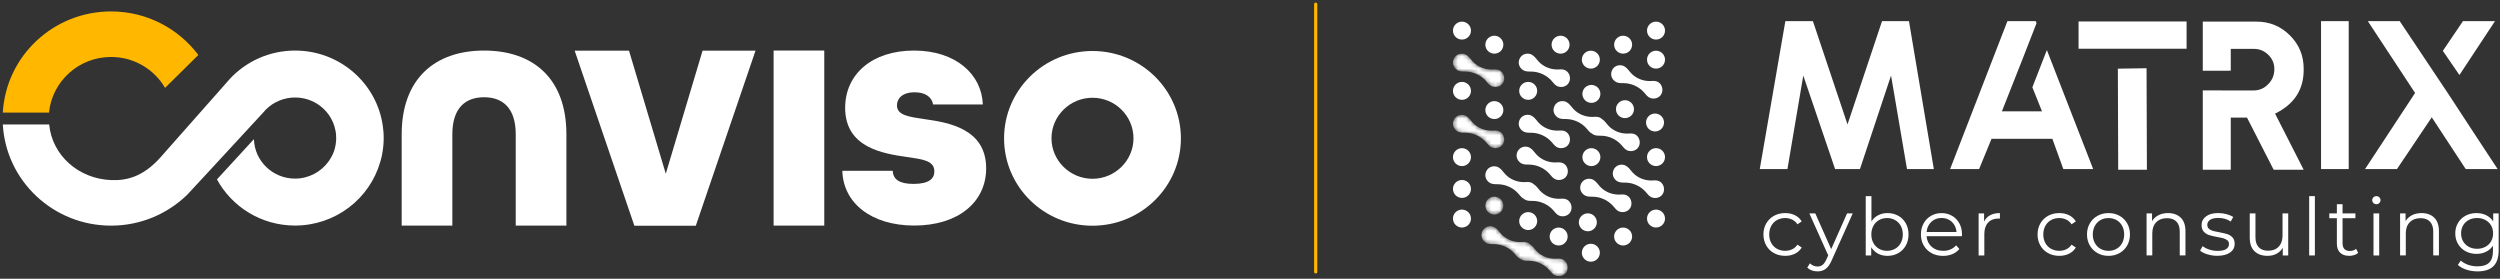 <svg width="601" height="67" viewBox="0 0 601 67" fill="none" xmlns="http://www.w3.org/2000/svg">
<rect x="0" y="0" width="601" height="67" fill="#333333" stroke="none"/>
<path d="M316.295 1V65.366" stroke="#FFB700" stroke-width="0.768" stroke-miterlimit="10" stroke-linecap="round"/>
<g clip-path="url(#clip0_2038_89)">
<path d="M458.916 5.087L464.895 40.651H458.443L454.608 18.156L447.131 40.651H441.157L433.508 18.156L429.699 40.651H423.047L429.199 5.087H435.825L444.142 29.916L452.438 5.087" fill="white"/>
<path d="M489.404 5.087L489.578 5.584L486.089 14.536L481.256 26.762H490.897L488.58 20.986L492.068 12.03L503.201 40.651H496.024L493.387 33.364H478.765L475.776 40.651H468.804L482.58 5.087" fill="white"/>
<path d="M564.63 5.087H557.979V40.651H564.63V5.087Z" fill="white"/>
<path d="M600.436 40.651H592.765L584.595 28.2L576.226 40.651H568.555L580.586 22.346L569.227 5.087H576.898L588.431 22.351C590.658 25.757 592.445 28.493 593.8 30.56C595.156 32.626 596.091 34.049 596.6 34.823" fill="white"/>
<path d="M591.247 18.035L587.259 12.228L592.093 5.087H599.79L591.247 18.035Z" fill="white"/>
<path d="M426.473 60.855C425.679 60.421 425.059 59.809 424.607 59.019C424.156 58.229 423.93 57.345 423.93 56.356C423.93 55.368 424.156 54.483 424.607 53.704C425.059 52.925 425.679 52.312 426.473 51.878C427.266 51.444 428.159 51.224 429.163 51.224C430.04 51.224 430.818 51.397 431.506 51.737C432.194 52.077 432.735 52.574 433.135 53.228L432.11 53.919C431.774 53.416 431.348 53.045 430.833 52.794C430.318 52.543 429.762 52.417 429.157 52.417C428.427 52.417 427.765 52.579 427.182 52.909C426.593 53.233 426.142 53.699 425.811 54.3C425.485 54.902 425.317 55.587 425.317 56.356C425.317 57.125 425.48 57.826 425.811 58.423C426.136 59.019 426.593 59.48 427.182 59.804C427.765 60.128 428.427 60.296 429.157 60.296C429.762 60.296 430.324 60.175 430.833 59.929C431.348 59.684 431.774 59.312 432.11 58.815L433.135 59.506C432.735 60.16 432.189 60.657 431.495 60.997C430.802 61.337 430.024 61.504 429.163 61.504C428.159 61.504 427.261 61.285 426.473 60.85" fill="white"/>
<path d="M445.397 51.303L440.322 62.624C439.907 63.571 439.434 64.246 438.893 64.643C438.352 65.041 437.7 65.24 436.944 65.24C436.455 65.24 435.998 65.161 435.572 65.009C435.147 64.858 434.779 64.627 434.469 64.319L435.105 63.299C435.62 63.811 436.234 64.068 436.954 64.068C437.416 64.068 437.816 63.937 438.141 63.686C438.467 63.429 438.772 62.995 439.061 62.378L439.502 61.394L434.968 51.303H436.397L440.217 59.893L444.036 51.303" fill="white"/>
<path d="M456.341 51.868C457.114 52.297 457.718 52.904 458.154 53.683C458.59 54.462 458.811 55.352 458.811 56.356C458.811 57.361 458.59 58.245 458.154 59.03C457.718 59.809 457.114 60.421 456.341 60.855C455.569 61.29 454.707 61.509 453.756 61.509C452.91 61.509 452.143 61.331 451.466 60.971C450.788 60.609 450.247 60.092 449.837 59.417V61.415H448.523V47.154H449.895V53.228C450.32 52.574 450.861 52.077 451.523 51.737C452.185 51.397 452.931 51.224 453.751 51.224C454.702 51.224 455.564 51.439 456.336 51.868M455.585 59.804C456.163 59.48 456.614 59.014 456.945 58.412C457.271 57.811 457.439 57.125 457.439 56.356C457.439 55.587 457.276 54.902 456.945 54.3C456.62 53.699 456.163 53.233 455.585 52.909C455.007 52.584 454.36 52.417 453.651 52.417C452.942 52.417 452.285 52.579 451.712 52.909C451.14 53.233 450.693 53.699 450.362 54.3C450.036 54.902 449.868 55.587 449.868 56.356C449.868 57.125 450.031 57.811 450.362 58.412C450.693 59.014 451.14 59.48 451.712 59.804C452.285 60.128 452.931 60.296 453.651 60.296C454.371 60.296 455.001 60.133 455.585 59.804Z" fill="white"/>
<path d="M471.646 56.78H463.155C463.234 57.832 463.639 58.679 464.369 59.328C465.099 59.977 466.029 60.301 467.148 60.301C467.779 60.301 468.357 60.191 468.888 59.966C469.413 59.741 469.87 59.411 470.259 58.977L471.031 59.861C470.579 60.4 470.017 60.808 469.345 61.091C468.667 61.373 467.926 61.514 467.117 61.514C466.077 61.514 465.152 61.295 464.348 60.85C463.544 60.406 462.919 59.793 462.467 59.014C462.015 58.234 461.789 57.35 461.789 56.361C461.789 55.373 462.005 54.489 462.436 53.709C462.866 52.93 463.46 52.318 464.211 51.883C464.963 51.449 465.809 51.229 466.749 51.229C467.69 51.229 468.53 51.449 469.276 51.883C470.022 52.318 470.606 52.924 471.031 53.699C471.457 54.473 471.667 55.362 471.667 56.361M464.285 53.332C463.623 53.955 463.245 54.766 463.155 55.765H470.353C470.264 54.766 469.886 53.955 469.224 53.332C468.562 52.71 467.732 52.401 466.744 52.401C465.756 52.401 464.947 52.71 464.285 53.332Z" fill="white"/>
<path d="M478.413 51.742C479.049 51.397 479.837 51.224 480.777 51.224V52.553L480.452 52.532C479.385 52.532 478.55 52.856 477.94 53.516C477.336 54.17 477.031 55.085 477.031 56.262V61.415H475.66V51.308H476.973V53.285C477.294 52.605 477.772 52.093 478.413 51.747" fill="white"/>
<path d="M492.368 60.855C491.574 60.421 490.954 59.809 490.502 59.019C490.051 58.229 489.83 57.345 489.83 56.356C489.83 55.368 490.056 54.483 490.502 53.704C490.954 52.925 491.574 52.312 492.368 51.878C493.161 51.444 494.054 51.224 495.058 51.224C495.935 51.224 496.713 51.397 497.401 51.737C498.089 52.077 498.636 52.574 499.03 53.228L498.005 53.919C497.669 53.416 497.249 53.045 496.728 52.794C496.213 52.543 495.657 52.417 495.052 52.417C494.317 52.417 493.66 52.579 493.072 52.909C492.483 53.233 492.031 53.699 491.7 54.3C491.375 54.902 491.206 55.587 491.206 56.356C491.206 57.125 491.369 57.826 491.7 58.423C492.026 59.019 492.483 59.48 493.072 59.804C493.66 60.128 494.317 60.296 495.052 60.296C495.657 60.296 496.219 60.175 496.728 59.929C497.243 59.684 497.669 59.312 498.005 58.815L499.03 59.506C498.63 60.16 498.084 60.657 497.39 60.997C496.697 61.337 495.919 61.504 495.058 61.504C494.054 61.504 493.156 61.285 492.368 60.85" fill="white"/>
<path d="M504.247 60.845C503.459 60.4 502.844 59.794 502.392 59.009C501.94 58.229 501.714 57.345 501.714 56.356C501.714 55.368 501.94 54.483 502.392 53.704C502.839 52.925 503.459 52.312 504.247 51.878C505.03 51.444 505.912 51.224 506.889 51.224C507.867 51.224 508.749 51.444 509.532 51.878C510.315 52.312 510.93 52.925 511.376 53.704C511.823 54.483 512.044 55.368 512.044 56.356C512.044 57.345 511.823 58.224 511.376 59.009C510.935 59.788 510.32 60.4 509.532 60.845C508.744 61.29 507.867 61.509 506.889 61.509C505.912 61.509 505.03 61.29 504.247 60.845ZM508.828 59.809C509.401 59.485 509.847 59.019 510.168 58.418C510.488 57.816 510.651 57.131 510.651 56.362C510.651 55.593 510.488 54.907 510.168 54.306C509.842 53.704 509.401 53.238 508.828 52.914C508.256 52.59 507.609 52.422 506.889 52.422C506.17 52.422 505.523 52.584 504.951 52.914C504.378 53.238 503.926 53.704 503.601 54.306C503.275 54.907 503.107 55.593 503.107 56.362C503.107 57.131 503.27 57.816 503.601 58.418C503.926 59.019 504.378 59.485 504.951 59.809C505.523 60.133 506.17 60.301 506.889 60.301C507.609 60.301 508.256 60.139 508.828 59.809Z" fill="white"/>
<path d="M524.254 52.328C525.005 53.066 525.383 54.138 525.383 55.545V61.405H524.012V55.676C524.012 54.625 523.749 53.824 523.219 53.275C522.688 52.726 521.937 52.448 520.959 52.448C519.866 52.448 519 52.773 518.364 53.422C517.728 54.07 517.408 54.965 517.408 56.1V61.405H516.036V51.297H517.35V53.165C517.723 52.548 518.243 52.072 518.9 51.732C519.562 51.392 520.334 51.224 521.206 51.224C522.478 51.224 523.492 51.596 524.243 52.328" fill="white"/>
<path d="M530.664 61.149C529.912 60.913 529.324 60.615 528.898 60.254L529.513 59.176C529.933 59.511 530.474 59.783 531.11 59.992C531.756 60.207 532.424 60.312 533.122 60.312C534.047 60.312 534.735 60.17 535.177 59.877C535.623 59.59 535.844 59.181 535.844 58.658C535.844 58.287 535.723 57.994 535.476 57.785C535.229 57.575 534.924 57.413 534.551 57.303C534.178 57.194 533.685 57.089 533.065 56.984C532.24 56.833 531.578 56.676 531.079 56.513C530.579 56.351 530.149 56.084 529.791 55.697C529.439 55.315 529.261 54.782 529.261 54.102C529.261 53.254 529.613 52.564 530.322 52.025C531.031 51.486 532.014 51.219 533.275 51.219C533.931 51.219 534.588 51.308 535.245 51.481C535.902 51.653 536.443 51.883 536.868 52.161L536.269 53.254C535.434 52.679 534.436 52.391 533.275 52.391C532.403 52.391 531.741 52.543 531.299 52.851C530.853 53.16 530.632 53.563 530.632 54.06C530.632 54.447 530.758 54.75 531.005 54.981C531.257 55.211 531.567 55.383 531.94 55.488C532.313 55.598 532.833 55.708 533.485 55.823C534.294 55.98 534.945 56.132 535.434 56.283C535.923 56.435 536.338 56.702 536.69 57.073C537.037 57.445 537.21 57.957 537.21 58.611C537.21 59.495 536.842 60.196 536.101 60.714C535.366 61.232 534.341 61.494 533.028 61.494C532.203 61.494 531.415 61.373 530.664 61.138" fill="white"/>
<path d="M550.087 51.303V61.41H548.774V59.563C548.417 60.181 547.918 60.657 547.287 60.997C546.657 61.337 545.937 61.504 545.128 61.504C543.804 61.504 542.758 61.133 541.991 60.401C541.224 59.663 540.84 58.585 540.84 57.162V51.298H542.212V57.026C542.212 58.088 542.474 58.899 543.005 59.448C543.53 59.998 544.282 60.275 545.259 60.275C546.331 60.275 547.171 59.95 547.791 59.302C548.411 58.653 548.721 57.753 548.721 56.602V51.298" fill="white"/>
<path d="M556.497 47.149H555.126V61.41H556.497V47.149Z" fill="white"/>
<path d="M566.9 60.793C566.643 61.023 566.322 61.201 565.944 61.321C565.56 61.441 565.166 61.504 564.756 61.504C563.8 61.504 563.07 61.248 562.555 60.735C562.04 60.222 561.783 59.501 561.783 58.564V52.454H559.965V51.303H561.783V49.095H563.149V51.303H566.238V52.454H563.149V58.491C563.149 59.092 563.301 59.553 563.606 59.867C563.905 60.181 564.341 60.337 564.909 60.337C565.193 60.337 565.46 60.29 565.728 60.202C565.991 60.113 566.222 59.987 566.411 59.82" fill="white"/>
<path d="M570.567 48.802C570.378 48.608 570.278 48.378 570.278 48.111C570.278 47.845 570.373 47.63 570.567 47.437C570.761 47.243 570.998 47.149 571.282 47.149C571.565 47.149 571.802 47.243 571.991 47.431C572.18 47.62 572.28 47.84 572.28 48.096C572.28 48.378 572.18 48.614 571.991 48.807C571.802 49.001 571.56 49.095 571.282 49.095C571.003 49.095 570.761 48.996 570.567 48.807M570.588 51.308H571.959V61.415H570.588V51.308Z" fill="white"/>
<path d="M585.189 52.328C585.94 53.066 586.318 54.138 586.318 55.545V61.405H584.952V55.676C584.952 54.625 584.684 53.824 584.159 53.275C583.628 52.726 582.882 52.448 581.905 52.448C580.807 52.448 579.945 52.773 579.31 53.422C578.669 54.07 578.353 54.965 578.353 56.1V61.405H576.982V51.297H578.296V53.165C578.669 52.548 579.184 52.072 579.846 51.732C580.508 51.392 581.28 51.224 582.152 51.224C583.424 51.224 584.438 51.596 585.194 52.328" fill="white"/>
<path d="M600.677 51.303V60.186C600.677 61.902 600.257 63.173 599.411 64C598.571 64.826 597.299 65.24 595.597 65.24C594.662 65.24 593.769 65.103 592.923 64.826C592.077 64.549 591.394 64.172 590.868 63.681L591.567 62.645C592.051 63.079 592.649 63.419 593.353 63.665C594.058 63.906 594.788 64.031 595.565 64.031C596.853 64.031 597.798 63.733 598.403 63.136C599.007 62.54 599.306 61.614 599.306 60.358V59.072C598.881 59.71 598.324 60.196 597.635 60.531C596.947 60.866 596.185 61.033 595.35 61.033C594.394 61.033 593.532 60.824 592.749 60.406C591.972 59.987 591.357 59.406 590.916 58.658C590.469 57.91 590.248 57.063 590.248 56.111C590.248 55.158 590.469 54.316 590.916 53.573C591.357 52.83 591.972 52.255 592.739 51.842C593.516 51.434 594.378 51.224 595.35 51.224C596.212 51.224 596.989 51.397 597.688 51.742C598.387 52.087 598.944 52.584 599.369 53.238V51.297M597.478 59.344C598.066 59.03 598.529 58.59 598.854 58.025C599.18 57.46 599.343 56.822 599.343 56.105C599.343 55.389 599.18 54.75 598.854 54.191C598.529 53.636 598.072 53.202 597.483 52.883C596.9 52.569 596.233 52.412 595.487 52.412C594.741 52.412 594.094 52.563 593.506 52.872C592.923 53.181 592.466 53.615 592.135 54.18C591.809 54.745 591.646 55.383 591.646 56.1C591.646 56.817 591.814 57.46 592.135 58.02C592.46 58.585 592.917 59.024 593.506 59.338C594.089 59.652 594.751 59.809 595.487 59.809C596.222 59.809 596.879 59.652 597.473 59.338" fill="white"/>
<path d="M361.408 10.743C361.408 11.936 360.436 12.898 359.243 12.898C358.051 12.898 357.079 11.93 357.079 10.743C357.079 9.555 358.051 8.587 359.243 8.587C360.436 8.587 361.408 9.555 361.408 10.743Z" fill="white"/>
<path d="M353.622 21.844C353.622 23.037 352.65 23.999 351.457 23.999C350.264 23.999 349.292 23.032 349.292 21.844C349.292 20.656 350.264 19.689 351.457 19.689C352.65 19.689 353.622 20.656 353.622 21.844Z" fill="white"/>
<path d="M353.621 7.358C353.621 8.551 352.65 9.514 351.457 9.514C350.264 9.514 349.292 8.546 349.292 7.358C349.292 6.171 350.264 5.203 351.457 5.203C352.65 5.203 353.621 6.171 353.621 7.358Z" fill="white"/>
<path d="M400.271 7.358C400.271 8.551 399.299 9.513 398.106 9.513C396.914 9.513 395.942 8.545 395.942 7.358C395.942 6.17 396.909 5.203 398.106 5.203C399.304 5.203 400.271 6.17 400.271 7.358Z" fill="white"/>
<path d="M361.408 26.463C361.408 27.656 360.436 28.619 359.243 28.619C358.051 28.619 357.079 27.651 357.079 26.463C357.079 25.276 358.051 24.308 359.243 24.308C360.436 24.308 361.408 25.276 361.408 26.463Z" fill="white"/>
<path d="M400.271 52.543C400.271 53.735 399.299 54.698 398.106 54.698C396.914 54.698 395.942 53.73 395.942 52.543C395.942 51.355 396.909 50.387 398.106 50.387C399.304 50.387 400.271 51.355 400.271 52.543Z" fill="white"/>
<path d="M384.735 37.774C384.735 38.962 383.763 39.929 382.571 39.929C381.378 39.929 380.406 38.962 380.406 37.774C380.406 36.587 381.378 35.619 382.571 35.619C383.763 35.619 384.735 36.587 384.735 37.774Z" fill="white"/>
<path d="M384.735 22.571C384.735 23.764 383.763 24.727 382.571 24.727C381.378 24.727 380.406 23.759 380.406 22.571C380.406 21.384 381.378 20.416 382.571 20.416C383.763 20.416 384.735 21.384 384.735 22.571Z" fill="white"/>
<path d="M400.035 29.451C400.035 30.644 399.063 31.606 397.87 31.606C396.678 31.606 395.706 30.638 395.706 29.451C395.706 28.263 396.678 27.295 397.87 27.295C399.063 27.295 400.035 28.263 400.035 29.451Z" fill="white"/>
<path d="M392.806 26.244C392.806 27.436 391.834 28.399 390.641 28.399C389.448 28.399 388.476 27.431 388.476 26.244C388.476 25.056 389.448 24.088 390.641 24.088C391.834 24.088 392.806 25.056 392.806 26.244Z" fill="white"/>
<path d="M353.622 45.422C353.622 46.615 352.65 47.578 351.457 47.578C350.264 47.578 349.292 46.61 349.292 45.422C349.292 44.235 350.264 43.267 351.457 43.267C352.65 43.267 353.622 44.235 353.622 45.422Z" fill="white"/>
<path d="M353.622 52.543C353.622 53.735 352.65 54.698 351.457 54.698C350.264 54.698 349.292 53.73 349.292 52.543C349.292 51.355 350.264 50.387 351.457 50.387C352.65 50.387 353.622 51.355 353.622 52.543Z" fill="white"/>
<path d="M392.243 57.565C391.849 58.69 390.615 59.286 389.485 58.894C388.355 58.501 387.756 57.272 388.151 56.152C388.545 55.027 389.779 54.431 390.909 54.823C392.038 55.216 392.637 56.445 392.243 57.57" fill="white"/>
<mask id="mask0_2038_89" style="mask-type:luminance" maskUnits="userSpaceOnUse" x="357" y="47" width="5" height="5">
<path d="M357.194 48.724C356.805 49.848 357.399 51.078 358.529 51.465C359.658 51.857 360.893 51.261 361.282 50.136C361.676 49.011 361.077 47.782 359.947 47.395C359.711 47.316 359.474 47.274 359.238 47.274C358.34 47.274 357.504 47.834 357.194 48.724Z" fill="white"/>
</mask>
<g mask="url(#mask0_2038_89)">
<path d="M357.194 48.724C356.805 49.848 357.399 51.078 358.529 51.465C359.658 51.857 360.893 51.261 361.282 50.136C361.676 49.011 361.077 47.782 359.947 47.395C359.711 47.316 359.474 47.274 359.238 47.274C358.34 47.274 357.504 47.834 357.194 48.724Z" fill="white"/>
</g>
<path d="M369.42 53.856C369.026 54.98 367.791 55.577 366.667 55.184C365.537 54.792 364.939 53.563 365.333 52.438C365.727 51.313 366.956 50.717 368.086 51.109C369.215 51.502 369.814 52.726 369.42 53.856Z" fill="white"/>
<path d="M384.604 60.756C384.604 61.949 383.632 62.912 382.439 62.912C381.247 62.912 380.275 61.944 380.275 60.756C380.275 59.569 381.247 58.601 382.439 58.601C383.632 58.601 384.604 59.569 384.604 60.756Z" fill="white"/>
<path d="M376.865 56.859C376.865 58.046 375.893 59.014 374.7 59.014C373.508 59.014 372.536 58.046 372.536 56.859C372.536 55.671 373.508 54.703 374.7 54.703C375.893 54.703 376.865 55.671 376.865 56.859Z" fill="white"/>
<path d="M353.622 37.774C353.622 38.962 352.65 39.929 351.457 39.929C350.264 39.929 349.292 38.962 349.292 37.774C349.292 36.587 350.264 35.619 351.457 35.619C352.65 35.619 353.622 36.587 353.622 37.774Z" fill="white"/>
<path d="M377.327 10.743C377.327 11.936 376.355 12.898 375.163 12.898C373.97 12.898 372.998 11.93 372.998 10.743C372.998 9.555 373.97 8.587 375.163 8.587C376.355 8.587 377.327 9.555 377.327 10.743Z" fill="white"/>
<path d="M369.541 21.844C369.541 23.037 368.569 23.999 367.377 23.999C366.184 23.999 365.212 23.032 365.212 21.844C365.212 20.656 366.184 19.689 367.377 19.689C368.569 19.689 369.541 20.656 369.541 21.844Z" fill="white"/>
<path d="M384.604 14.342C384.604 15.535 383.632 16.497 382.439 16.497C381.247 16.497 380.275 15.53 380.275 14.342C380.275 13.155 381.247 12.187 382.439 12.187C383.632 12.187 384.604 13.155 384.604 14.342Z" fill="white"/>
<path d="M392.364 10.743C392.364 11.936 391.392 12.898 390.2 12.898C389.007 12.898 388.035 11.93 388.035 10.743C388.035 9.555 389.007 8.587 390.2 8.587C391.392 8.587 392.364 9.555 392.364 10.743Z" fill="white"/>
<path d="M400.271 14.342C400.271 15.535 399.299 16.497 398.106 16.497C396.914 16.497 395.942 15.53 395.942 14.342C395.942 13.155 396.909 12.187 398.106 12.187C399.304 12.187 400.271 13.155 400.271 14.342Z" fill="white"/>
<mask id="mask1_2038_89" style="mask-type:luminance" maskUnits="userSpaceOnUse" x="349" y="12" width="13" height="9">
<path d="M350.175 13.296C349.534 13.756 349.192 14.593 349.319 15.367C349.445 16.142 350.038 16.827 350.79 17.068C351.341 17.245 351.935 17.198 352.518 17.219C354.278 17.293 355.996 18.098 357.173 19.411C357.541 19.819 357.861 20.28 358.319 20.583C359.159 21.138 360.399 20.986 361.082 20.243C361.802 19.458 361.76 18.245 361.156 17.455C360.893 17.109 360.52 16.848 360.058 16.738C359.59 16.628 359.101 16.691 358.623 16.701C356.905 16.733 355.177 16.016 354.026 14.745C353.516 14.18 353.091 13.5 352.418 13.139C352.114 12.976 351.772 12.898 351.431 12.898C350.984 12.898 350.538 13.029 350.175 13.29" fill="white"/>
</mask>
<g mask="url(#mask1_2038_89)">
<path d="M350.175 13.296C349.534 13.756 349.192 14.593 349.319 15.367C349.445 16.142 350.038 16.827 350.79 17.068C351.341 17.245 351.935 17.198 352.518 17.219C354.278 17.293 355.996 18.098 357.173 19.411C357.541 19.819 357.861 20.28 358.319 20.583C359.159 21.138 360.399 20.986 361.082 20.243C361.802 19.458 361.76 18.245 361.156 17.455C360.893 17.109 360.52 16.848 360.058 16.738C359.59 16.628 359.101 16.691 358.623 16.701C356.905 16.733 355.177 16.016 354.026 14.745C353.516 14.18 353.091 13.5 352.418 13.139C352.114 12.976 351.772 12.898 351.431 12.898C350.984 12.898 350.538 13.029 350.175 13.29" fill="white"/>
</g>
<path d="M376.97 17.455C376.707 17.11 376.334 16.848 375.872 16.738C375.404 16.628 374.916 16.691 374.438 16.701C372.72 16.733 370.991 16.016 369.84 14.745C369.331 14.18 368.905 13.5 368.233 13.139C367.539 12.767 366.63 12.83 365.989 13.29C365.348 13.751 365.007 14.588 365.133 15.362C365.259 16.137 365.853 16.822 366.604 17.062C367.156 17.24 367.749 17.188 368.333 17.214C370.093 17.287 371.811 18.093 372.988 19.406C373.355 19.814 373.676 20.275 374.133 20.578C374.973 21.133 376.213 20.981 376.891 20.238C377.611 19.453 377.569 18.234 376.97 17.45" fill="white"/>
<path d="M399.189 20.233C398.926 19.893 398.553 19.631 398.091 19.521C397.623 19.411 397.135 19.474 396.656 19.485C394.938 19.516 393.21 18.799 392.059 17.528C391.544 16.963 391.124 16.283 390.451 15.922C389.753 15.55 388.849 15.613 388.208 16.074C387.567 16.534 387.226 17.371 387.352 18.145C387.478 18.92 388.071 19.605 388.823 19.846C389.374 20.023 389.968 19.971 390.551 19.997C392.311 20.07 394.035 20.876 395.201 22.189C395.569 22.597 395.889 23.058 396.346 23.361C397.187 23.916 398.427 23.764 399.105 23.021C399.825 22.236 399.788 21.023 399.184 20.233" fill="white"/>
<path d="M398.106 35.613C396.909 35.613 395.942 36.581 395.942 37.769C395.942 38.956 396.909 39.924 398.106 39.924C399.304 39.924 400.271 38.956 400.271 37.769C400.271 36.581 399.299 35.613 398.106 35.613Z" fill="white"/>
<path d="M392.637 32.15C392.17 32.04 391.681 32.103 391.203 32.114C389.485 32.145 387.756 31.428 386.606 30.157C386.128 29.628 385.728 29.006 385.129 28.629C384.888 28.399 384.588 28.221 384.236 28.143C383.769 28.033 383.28 28.096 382.802 28.106C381.084 28.138 379.355 27.421 378.205 26.15C377.695 25.585 377.269 24.904 376.597 24.544C375.898 24.172 374.994 24.235 374.354 24.695C373.713 25.156 373.371 25.993 373.497 26.772C373.628 27.546 374.217 28.227 374.968 28.472C375.52 28.65 376.114 28.598 376.692 28.624C378.452 28.697 380.175 29.503 381.347 30.816C381.714 31.224 382.035 31.684 382.492 31.988C382.539 32.019 382.592 32.04 382.639 32.066C382.854 32.249 383.101 32.396 383.369 32.48C383.921 32.658 384.515 32.611 385.098 32.631C386.858 32.705 388.576 33.51 389.753 34.823C390.121 35.231 390.441 35.692 390.898 35.995C391.739 36.55 392.979 36.398 393.662 35.655C394.382 34.87 394.339 33.657 393.741 32.867C393.478 32.522 393.105 32.26 392.642 32.15" fill="white"/>
<path d="M381.715 51.287C380.517 51.287 379.55 52.255 379.55 53.443C379.55 54.63 380.522 55.598 381.715 55.598C382.907 55.598 383.879 54.63 383.879 53.443C383.879 52.255 382.907 51.287 381.715 51.287Z" fill="white"/>
<path d="M376.245 47.824C375.778 47.714 375.289 47.777 374.811 47.787C373.093 47.819 371.364 47.102 370.214 45.831C369.736 45.302 369.336 44.68 368.737 44.303C368.496 44.073 368.201 43.895 367.844 43.816C367.377 43.706 366.888 43.769 366.41 43.78C364.692 43.811 362.963 43.094 361.813 41.823C361.303 41.258 360.877 40.573 360.205 40.217C359.506 39.846 358.602 39.908 357.961 40.369C357.321 40.829 356.979 41.666 357.105 42.446C357.231 43.22 357.825 43.9 358.576 44.146C359.128 44.324 359.722 44.272 360.305 44.298C362.065 44.371 363.783 45.177 364.96 46.49C365.322 46.898 365.648 47.358 366.105 47.661C366.152 47.693 366.205 47.714 366.252 47.74C366.468 47.923 366.715 48.07 366.982 48.153C367.534 48.331 368.128 48.284 368.706 48.305C370.466 48.378 372.189 49.184 373.361 50.497C373.729 50.905 374.049 51.365 374.506 51.669C375.347 52.223 376.587 52.072 377.264 51.329C377.984 50.544 377.947 49.33 377.343 48.54C377.081 48.195 376.708 47.934 376.245 47.829" fill="white"/>
<mask id="mask2_2038_89" style="mask-type:luminance" maskUnits="userSpaceOnUse" x="356" y="54" width="21" height="13">
<path d="M357.021 54.771C356.38 55.231 356.038 56.069 356.165 56.843C356.291 57.617 356.884 58.302 357.636 58.543C358.187 58.721 358.781 58.674 359.364 58.695C361.124 58.768 362.848 59.574 364.019 60.887C364.382 61.295 364.707 61.755 365.165 62.059C365.212 62.09 365.264 62.111 365.312 62.137C365.527 62.32 365.774 62.467 366.042 62.55C366.594 62.728 367.187 62.681 367.765 62.702C369.525 62.775 371.249 63.581 372.42 64.894C372.788 65.302 373.108 65.763 373.566 66.066C374.406 66.621 375.646 66.469 376.329 65.726C377.049 64.941 377.007 63.722 376.403 62.938C376.14 62.592 375.767 62.331 375.305 62.226C374.837 62.116 374.348 62.179 373.87 62.189C372.152 62.221 370.424 61.504 369.273 60.233C368.795 59.705 368.396 59.082 367.797 58.705C367.555 58.475 367.256 58.302 366.904 58.219C366.436 58.109 365.947 58.172 365.469 58.182C363.751 58.214 362.023 57.497 360.872 56.225C360.362 55.66 359.942 54.975 359.264 54.619C358.96 54.457 358.618 54.379 358.277 54.379C357.83 54.379 357.383 54.51 357.021 54.771Z" fill="white"/>
</mask>
<g mask="url(#mask2_2038_89)">
<path d="M357.021 54.771C356.38 55.231 356.038 56.069 356.165 56.843C356.291 57.617 356.884 58.302 357.636 58.543C358.187 58.721 358.781 58.674 359.364 58.695C361.124 58.768 362.848 59.574 364.019 60.887C364.382 61.295 364.707 61.755 365.165 62.059C365.212 62.09 365.264 62.111 365.312 62.137C365.527 62.32 365.774 62.467 366.042 62.55C366.594 62.728 367.187 62.681 367.765 62.702C369.525 62.775 371.249 63.581 372.42 64.894C372.788 65.302 373.108 65.763 373.566 66.066C374.406 66.621 375.646 66.469 376.329 65.726C377.049 64.941 377.007 63.722 376.403 62.938C376.14 62.592 375.767 62.331 375.305 62.226C374.837 62.116 374.348 62.179 373.87 62.189C372.152 62.221 370.424 61.504 369.273 60.233C368.795 59.705 368.396 59.082 367.797 58.705C367.555 58.475 367.256 58.302 366.904 58.219C366.436 58.109 365.947 58.172 365.469 58.182C363.751 58.214 362.023 57.497 360.872 56.225C360.362 55.66 359.942 54.975 359.264 54.619C358.96 54.457 358.618 54.379 358.277 54.379C357.83 54.379 357.383 54.51 357.021 54.771Z" fill="white"/>
</g>
<mask id="mask3_2038_89" style="mask-type:luminance" maskUnits="userSpaceOnUse" x="349" y="27" width="13" height="9">
<path d="M350.175 27.996C349.534 28.457 349.192 29.294 349.319 30.068C349.445 30.842 350.038 31.527 350.79 31.768C351.341 31.946 351.935 31.894 352.518 31.92C354.278 31.993 355.996 32.799 357.173 34.112C357.541 34.52 357.861 34.98 358.319 35.284C359.159 35.838 360.399 35.687 361.082 34.944C361.802 34.159 361.76 32.94 361.156 32.155C360.893 31.81 360.52 31.554 360.058 31.444C359.59 31.334 359.101 31.397 358.623 31.407C356.905 31.439 355.177 30.722 354.026 29.451C353.516 28.886 353.091 28.206 352.418 27.845C352.114 27.682 351.772 27.604 351.431 27.604C350.984 27.604 350.538 27.74 350.175 27.996Z" fill="white"/>
</mask>
<g mask="url(#mask3_2038_89)">
<path d="M350.175 27.996C349.534 28.457 349.192 29.294 349.319 30.068C349.445 30.842 350.038 31.527 350.79 31.768C351.341 31.946 351.935 31.894 352.518 31.92C354.278 31.993 355.996 32.799 357.173 34.112C357.541 34.52 357.861 34.98 358.319 35.284C359.159 35.838 360.399 35.687 361.082 34.944C361.802 34.159 361.76 32.94 361.156 32.155C360.893 31.81 360.52 31.554 360.058 31.444C359.59 31.334 359.101 31.397 358.623 31.407C356.905 31.439 355.177 30.722 354.026 29.451C353.516 28.886 353.091 28.206 352.418 27.845C352.114 27.682 351.772 27.604 351.431 27.604C350.984 27.604 350.538 27.74 350.175 27.996Z" fill="white"/>
</g>
<path d="M376.97 32.15C376.707 31.81 376.334 31.549 375.872 31.439C375.404 31.329 374.916 31.392 374.438 31.402C372.72 31.433 370.991 30.717 369.84 29.445C369.331 28.88 368.905 28.195 368.233 27.839C367.539 27.468 366.63 27.531 365.989 27.996C365.348 28.457 365.007 29.294 365.133 30.068C365.259 30.842 365.853 31.528 366.604 31.768C367.156 31.946 367.749 31.894 368.333 31.92C370.093 31.993 371.811 32.799 372.988 34.112C373.355 34.52 373.676 34.98 374.133 35.284C374.973 35.838 376.213 35.687 376.891 34.944C377.611 34.159 377.569 32.945 376.97 32.155" fill="white"/>
<path d="M376.45 39.804C376.187 39.459 375.814 39.197 375.352 39.092C374.884 38.982 374.396 39.045 373.918 39.056C372.2 39.087 370.471 38.37 369.32 37.099C368.811 36.534 368.385 35.849 367.713 35.493C367.014 35.122 366.11 35.184 365.469 35.65C364.828 36.11 364.487 36.947 364.613 37.722C364.739 38.496 365.333 39.181 366.084 39.422C366.636 39.6 367.229 39.553 367.812 39.574C369.573 39.647 371.291 40.453 372.467 41.766C372.83 42.174 373.156 42.634 373.613 42.938C374.453 43.492 375.693 43.34 376.376 42.597C377.096 41.813 377.054 40.594 376.455 39.809" fill="white"/>
<path d="M391.744 47.526C391.481 47.18 391.108 46.919 390.646 46.814C390.178 46.704 389.69 46.767 389.212 46.778C387.494 46.809 385.765 46.092 384.615 44.821C384.105 44.256 383.679 43.571 383.007 43.215C382.308 42.843 381.404 42.906 380.763 43.367C380.122 43.827 379.781 44.664 379.907 45.444C380.033 46.218 380.627 46.898 381.378 47.144C381.93 47.322 382.523 47.275 383.107 47.295C384.867 47.369 386.585 48.174 387.762 49.487C388.129 49.895 388.45 50.356 388.907 50.659C389.748 51.214 390.988 51.062 391.671 50.319C392.39 49.535 392.348 48.316 391.749 47.531" fill="white"/>
<path d="M399.578 44.141C399.315 43.795 398.942 43.534 398.48 43.429C398.012 43.319 397.529 43.382 397.045 43.393C395.327 43.424 393.599 42.707 392.448 41.436C391.939 40.871 391.518 40.186 390.841 39.83C390.147 39.459 389.238 39.521 388.597 39.982C387.956 40.442 387.615 41.279 387.741 42.053C387.867 42.828 388.461 43.513 389.212 43.754C389.763 43.931 390.357 43.879 390.94 43.905C392.7 43.979 394.424 44.784 395.595 46.097C395.958 46.505 396.284 46.966 396.741 47.269C397.581 47.824 398.821 47.672 399.499 46.929C400.219 46.144 400.182 44.925 399.578 44.141Z" fill="white"/>
<path d="M509.217 40.798H516.115L516.031 16.403L509.133 16.508L509.217 40.798Z" fill="white"/>
<path d="M553.802 16.832V16.492C553.802 13.364 552.699 10.701 550.487 8.499C548.28 6.301 545.606 5.198 542.464 5.198H529.55V17.01L536.275 16.995V11.747H541.797C543.157 11.747 544.319 12.218 545.285 13.165C546.262 14.096 546.756 15.252 546.756 16.634C546.756 18.015 546.268 19.249 545.285 20.228C544.303 21.237 543.136 21.745 541.797 21.745H536.128L529.55 21.729V40.798H536.275V28.268H540.178L546.583 40.798H553.797L546.93 27.316C551.511 25.067 553.802 21.572 553.802 16.832Z" fill="white"/>
<path d="M525.656 5.161H499.686V11.711H525.656V5.161Z" fill="white"/>
</g>
<g clip-path="url(#clip1_2038_89)">
<path d="M26.702 13.698C32.253 13.698 37.087 16.681 39.683 21.123L47.682 13.219C42.933 6.879 35.292 2.749 26.702 2.749C12.793 2.749 1.437 13.511 0.677 27.067H11.78C12.518 19.58 18.914 13.698 26.681 13.698H26.702Z" fill="#FFB700"/>
<path d="M91.648 38.079C91.648 38.079 91.69 37.912 91.711 37.829C91.774 37.599 91.817 37.349 91.859 37.12C91.859 37.078 91.859 37.036 91.88 36.994C92.112 35.764 92.239 34.492 92.239 33.199C92.239 32.886 92.239 32.594 92.218 32.281C92.218 32.156 92.218 32.031 92.196 31.885C92.196 31.739 92.175 31.572 92.154 31.426C92.112 31.03 92.07 30.654 92.028 30.279C90.592 20.039 81.706 12.155 70.942 12.155C64.737 12.155 59.143 14.783 55.239 18.975L55.217 19.017C55.112 19.142 54.985 19.267 54.88 19.392L38.395 38.037C34.322 42.479 30.501 43.439 26.723 43.293C18.956 43.001 12.539 37.411 11.822 29.924H0.677C1.437 43.48 12.793 54.242 26.702 54.242C33.752 54.242 40.126 51.468 44.833 46.984C44.833 46.984 44.875 46.943 44.896 46.943L46.88 44.794L50.553 40.832L63.301 27.025L63.639 26.65L63.977 26.274C65.771 24.523 68.219 23.438 70.942 23.438C75.374 23.438 79.131 26.316 80.377 30.3C80.377 30.32 80.377 30.362 80.398 30.383C80.482 30.633 80.546 30.884 80.588 31.134C80.588 31.217 80.63 31.322 80.651 31.405C80.693 31.614 80.714 31.822 80.757 32.031C80.757 32.114 80.778 32.218 80.778 32.302C80.799 32.594 80.82 32.907 80.82 33.199C80.82 34.241 80.651 35.222 80.356 36.16C80.313 36.285 80.271 36.41 80.229 36.515C80.187 36.64 80.144 36.765 80.081 36.89C80.039 36.994 79.997 37.099 79.933 37.203C79.87 37.328 79.807 37.453 79.743 37.578C79.701 37.662 79.638 37.766 79.596 37.849C79.532 37.975 79.448 38.121 79.364 38.246C79.321 38.329 79.258 38.392 79.216 38.475C79.131 38.6 79.047 38.746 78.941 38.871C77.147 41.332 74.213 42.938 70.921 42.938C65.56 42.938 61.191 38.705 61.043 33.449L52.157 43.126C55.745 49.716 62.795 54.221 70.921 54.221C80.672 54.221 88.883 47.756 91.415 38.913C91.415 38.85 91.458 38.788 91.479 38.705C91.542 38.496 91.584 38.287 91.648 38.058V38.079Z" fill="white"/>
<path d="M96.566 32.281C96.566 18.975 104.523 12.155 116.364 12.155C128.205 12.155 136.162 18.892 136.162 32.281V54.242H123.983V32.281C123.983 26.024 120.902 23.376 116.364 23.376C111.826 23.376 108.744 26.024 108.744 32.281V54.242H96.566V32.281Z" fill="white"/>
<path d="M138.146 12.176H151.211L160.055 41.77L168.898 12.176H181.626L167.273 54.263H152.498L138.146 12.176Z" fill="white"/>
<path d="M185.974 12.155H198.153V54.242H185.974V12.155Z" fill="white"/>
<path d="M202.5 41.061H214.616C214.7 43.168 216.262 44.21 219.618 44.21C223.375 44.21 224.62 42.917 224.62 41.207C224.62 38.538 221.665 38.287 217.908 37.724C212.336 36.911 203.176 35.535 203.176 25.92C203.176 17.828 209.655 12.155 219.723 12.155C229.791 12.155 236.018 17.89 236.271 25.107H224.325C223.987 23.25 222.362 22.187 219.892 22.187C216.853 22.187 215.629 23.73 215.629 25.336C215.629 27.755 218.584 28.089 222.341 28.652C228.145 29.465 237.073 31.009 237.073 40.456C237.073 48.715 230.192 54.221 219.787 54.221C209.381 54.221 202.669 48.715 202.5 41.04V41.061Z" fill="white"/>
<path d="M262.634 23.5C268.079 23.5 272.491 27.88 272.491 33.24C272.491 38.6 268.058 42.98 262.634 42.98C257.209 42.98 252.777 38.6 252.777 33.24C252.777 27.88 257.209 23.5 262.634 23.5ZM262.634 12.259C250.898 12.259 241.379 21.665 241.379 33.261C241.379 44.857 250.898 54.263 262.634 54.263C274.369 54.263 283.888 44.857 283.888 33.261C283.888 21.665 274.369 12.259 262.634 12.259Z" fill="white"/>
</g>
<defs>
<clipPath id="clip0_2038_89">
<rect width="251.385" height="61.313" fill="white" transform="translate(349.292 5.087)"/>
</clipPath>
<clipPath id="clip1_2038_89">
<rect width="283.211" height="51.493" fill="white" transform="translate(0.677 2.749)"/>
</clipPath>
</defs>
</svg>
